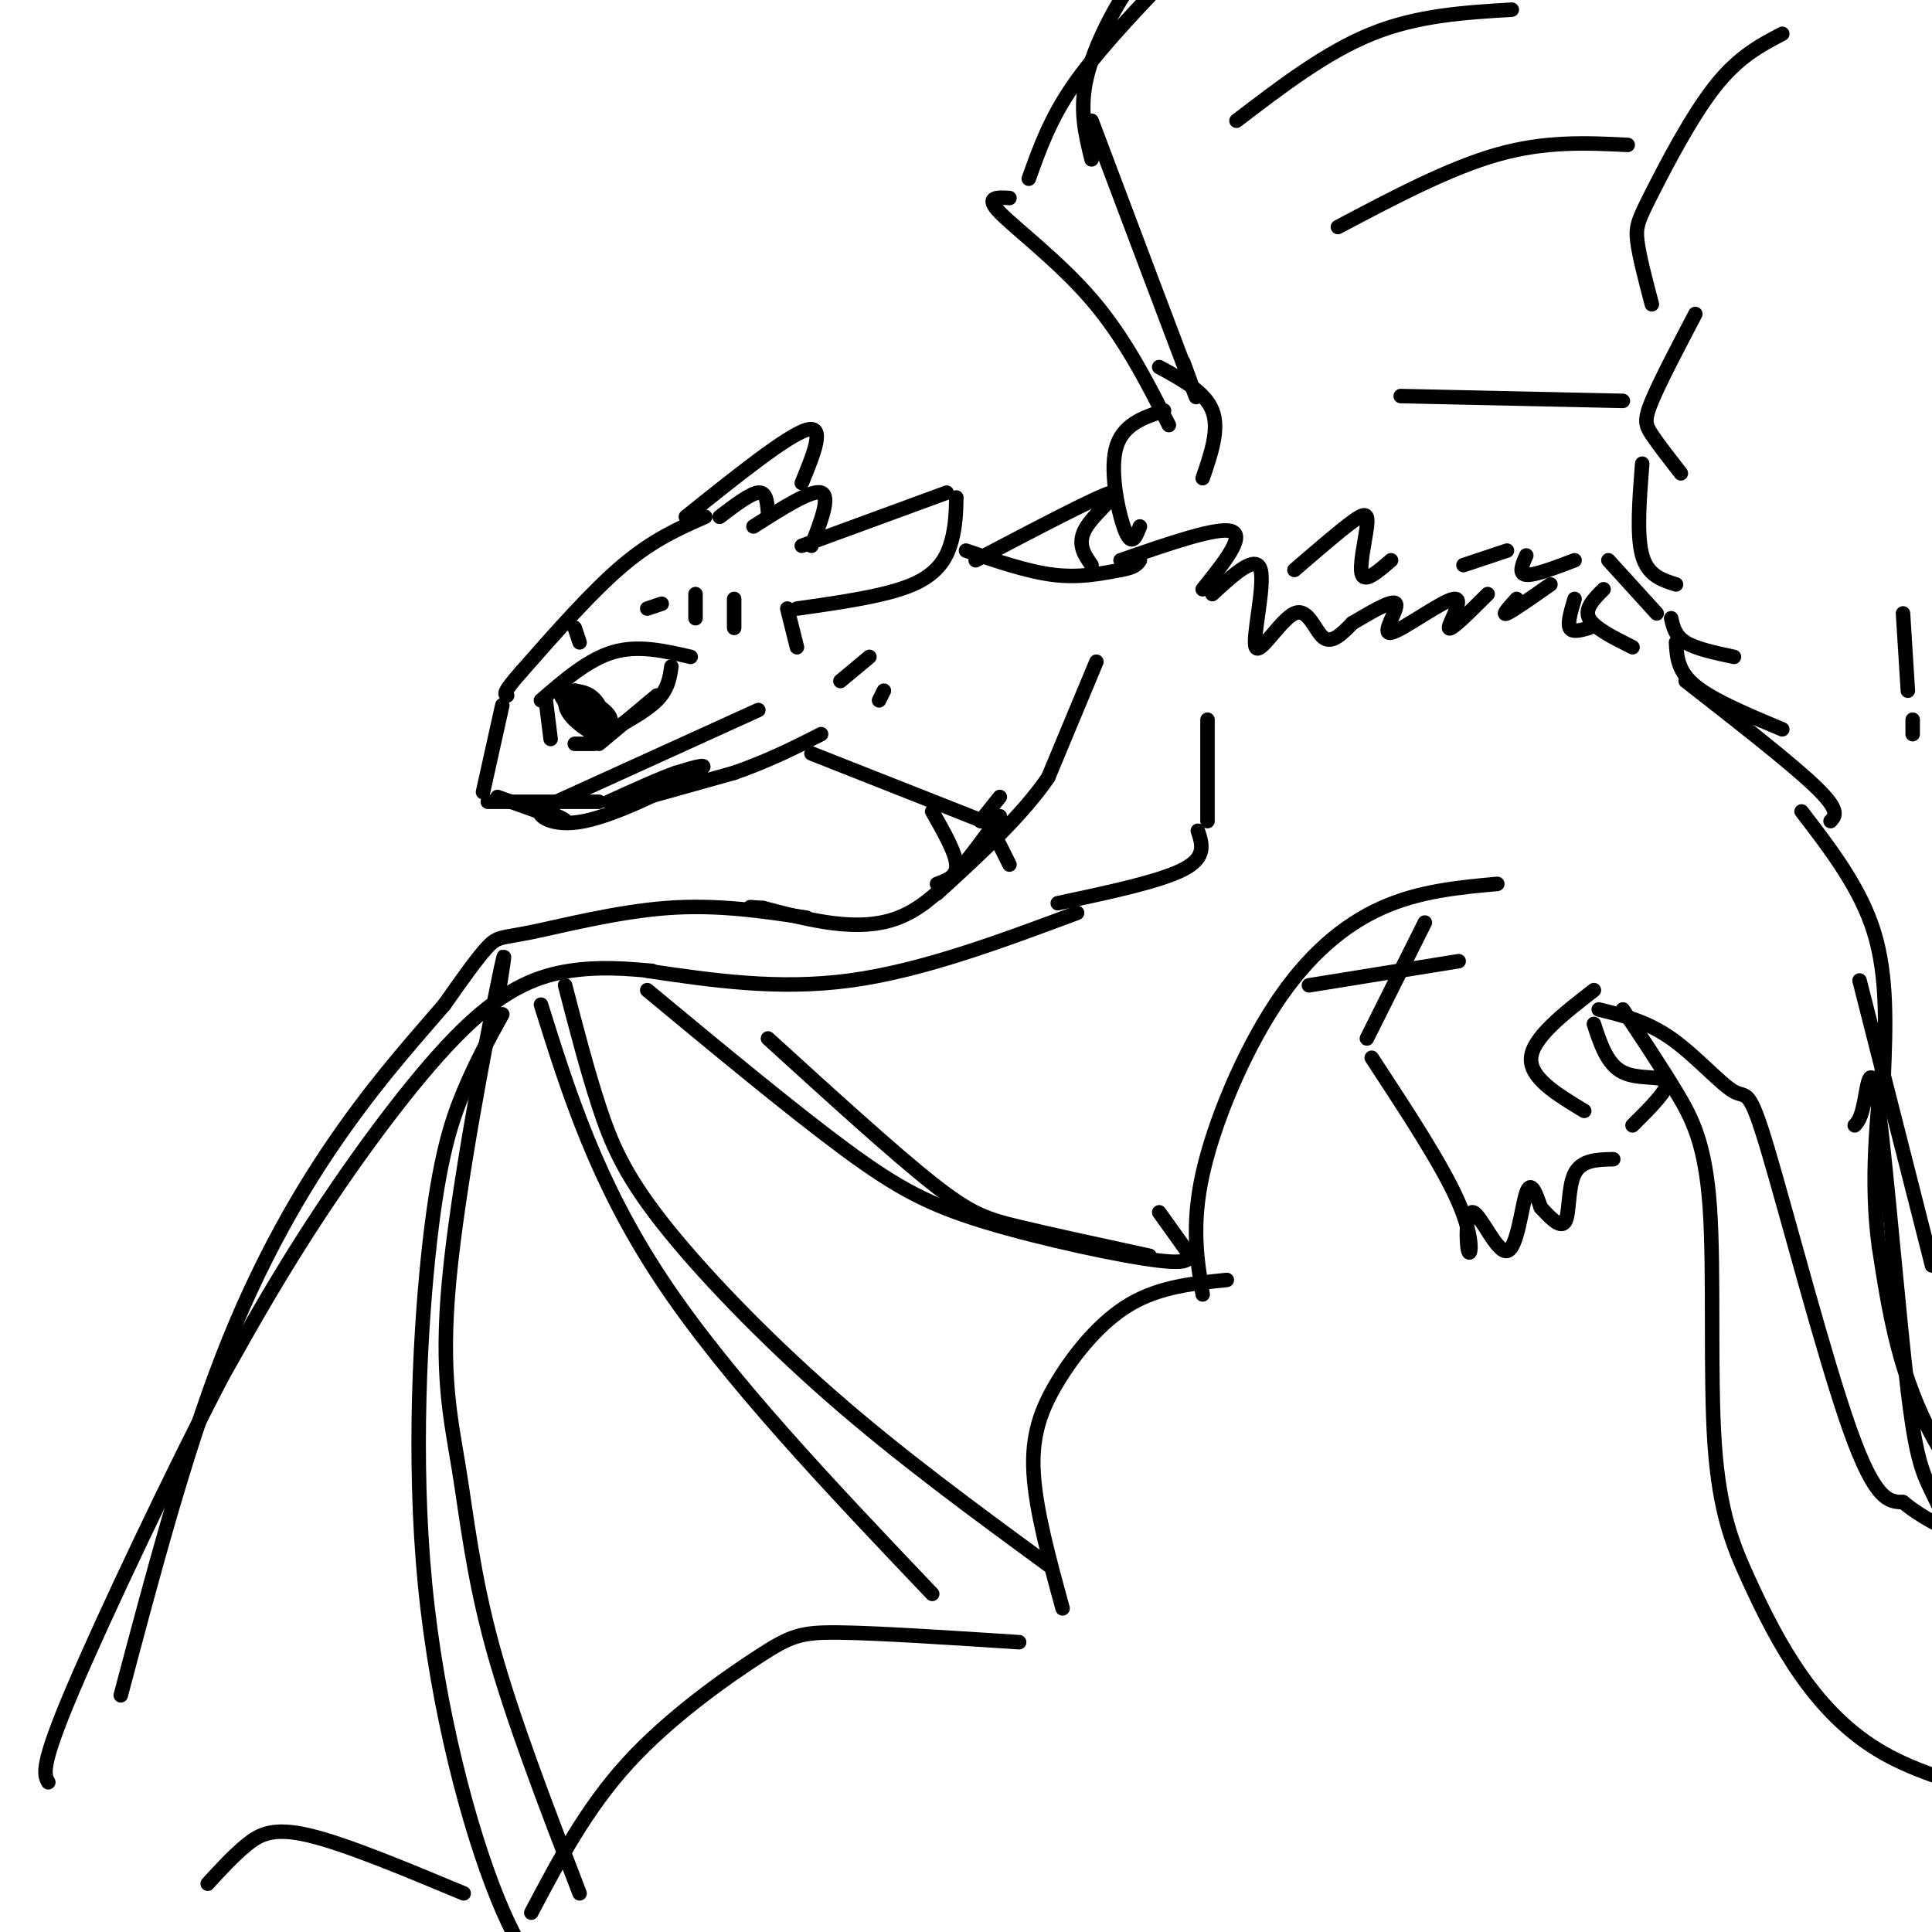 <svg viewBox='0 0 400 400' version='1.1' xmlns='http://www.w3.org/2000/svg' xmlns:xlink='http://www.w3.org/1999/xlink'><g fill='none' stroke='rgb(0,0,0)' stroke-width='3' stroke-linecap='round' stroke-linejoin='round'><path d='M146,107c-5.333,2.333 -10.667,4.667 -17,10c-6.333,5.333 -13.667,13.667 -21,22'/><path d='M108,139c-4.000,4.500 -3.500,4.750 -3,5'/><path d='M104,146c0.000,0.000 -4.000,18.000 -4,18'/><path d='M101,166c0.000,0.000 23.000,0.000 23,0'/><path d='M127,167c0.000,0.000 25.000,-7.000 25,-7'/><path d='M152,160c7.167,-2.500 12.583,-5.250 18,-8'/><path d='M166,113c0.000,0.000 30.000,-11.000 30,-11'/><path d='M198,103c-0.067,2.911 -0.133,5.822 -1,9c-0.867,3.178 -2.533,6.622 -8,9c-5.467,2.378 -14.733,3.689 -24,5'/><path d='M156,109c6.000,-3.833 12.000,-7.667 14,-7c2.000,0.667 0.000,5.833 -2,11'/><path d='M149,107c3.167,-2.417 6.333,-4.833 8,-5c1.667,-0.167 1.833,1.917 2,4'/><path d='M142,107c10.500,-8.417 21.000,-16.833 25,-18c4.000,-1.167 1.500,4.917 -1,11'/><path d='M168,156c0.000,0.000 38.000,15.000 38,15'/><path d='M200,114c6.333,2.167 12.667,4.333 18,5c5.333,0.667 9.667,-0.167 14,-1'/><path d='M232,118c3.000,-0.500 3.500,-1.250 4,-2'/><path d='M103,165c0.000,0.000 14.000,5.000 14,5'/><path d='M117,170c0.868,0.040 -3.963,-2.360 -5,-2c-1.037,0.360 1.721,3.482 9,2c7.279,-1.482 19.080,-7.566 23,-10c3.920,-2.434 -0.040,-1.217 -4,0'/><path d='M140,160c-3.000,1.000 -8.500,3.500 -14,6'/><path d='M113,167c0.000,0.000 44.000,-20.000 44,-20'/><path d='M112,145c4.917,-4.250 9.833,-8.500 15,-10c5.167,-1.500 10.583,-0.250 16,1'/><path d='M125,152c4.333,-2.333 8.667,-4.667 11,-7c2.333,-2.333 2.667,-4.667 3,-7'/><path d='M116,143c1.181,2.949 2.362,5.897 5,7c2.638,1.103 6.735,0.359 5,-2c-1.735,-2.359 -9.300,-6.333 -10,-5c-0.700,1.333 5.465,7.974 8,9c2.535,1.026 1.438,-3.564 0,-6c-1.438,-2.436 -3.219,-2.718 -5,-3'/><path d='M119,143c-1.558,0.259 -2.953,2.406 -1,5c1.953,2.594 7.256,5.633 7,4c-0.256,-1.633 -6.069,-7.940 -7,-8c-0.931,-0.060 3.020,6.126 5,8c1.980,1.874 1.990,-0.563 2,-3'/><path d='M124,154c0.000,0.000 12.000,-10.000 12,-10'/><path d='M113,145c0.000,0.000 1.000,8.000 1,8'/><path d='M123,154c0.000,0.000 -4.000,0.000 -4,0'/><path d='M119,130c0.000,0.000 1.000,3.000 1,3'/><path d='M134,126c0.000,0.000 3.000,-1.000 3,-1'/><path d='M144,123c0.000,0.000 0.000,5.000 0,5'/><path d='M152,124c0.000,0.000 0.000,6.000 0,6'/><path d='M163,126c0.000,0.000 2.000,8.000 2,8'/><path d='M180,136c0.000,0.000 -6.000,5.000 -6,5'/><path d='M183,143c0.000,0.000 -1.000,2.000 -1,2'/><path d='M227,137c0.000,0.000 -10.000,24.000 -10,24'/><path d='M217,161c-5.500,8.000 -14.250,16.000 -23,24'/><path d='M207,169c-6.417,8.917 -12.833,17.833 -21,21c-8.167,3.167 -18.083,0.583 -28,-2'/><path d='M158,188c-4.667,-0.333 -2.333,-0.167 0,0'/><path d='M167,190c-9.304,-1.393 -18.607,-2.786 -29,-2c-10.393,0.786 -21.875,3.750 -28,5c-6.125,1.250 -6.893,0.786 -9,3c-2.107,2.214 -5.554,7.107 -9,12'/><path d='M92,208c-4.905,5.774 -12.667,14.208 -21,26c-8.333,11.792 -17.238,26.940 -25,47c-7.762,20.060 -14.381,45.030 -21,70'/><path d='M250,149c0.000,0.000 0.000,21.000 0,21'/><path d='M248,172c0.917,2.750 1.833,5.500 -3,8c-4.833,2.500 -15.417,4.750 -26,7'/><path d='M223,189c-16.083,6.000 -32.167,12.000 -47,14c-14.833,2.000 -28.417,0.000 -42,-2'/><path d='M135,201c-5.435,-0.464 -10.869,-0.929 -17,0c-6.131,0.929 -12.958,3.250 -22,12c-9.042,8.750 -20.298,23.929 -29,37c-8.702,13.071 -14.851,24.036 -21,35'/><path d='M46,285c-9.933,19.044 -24.267,49.156 -31,65c-6.733,15.844 -5.867,17.422 -5,19'/><path d='M104,210c-2.713,4.922 -5.426,9.844 -8,16c-2.574,6.156 -5.010,13.547 -7,31c-1.990,17.453 -3.536,44.968 -1,71c2.536,26.032 9.153,50.581 15,65c5.847,14.419 10.923,18.710 16,23'/><path d='M103,207c1.166,-7.207 2.332,-14.415 0,-3c-2.332,11.415 -8.161,41.451 -10,61c-1.839,19.549 0.313,28.609 2,39c1.687,10.391 2.911,22.112 7,37c4.089,14.888 11.045,32.944 18,51'/><path d='M112,208c5.750,18.333 11.500,36.667 25,57c13.500,20.333 34.750,42.667 56,65'/><path d='M117,204c2.262,8.714 4.524,17.429 7,25c2.476,7.571 5.167,14.000 13,24c7.833,10.000 20.810,23.571 35,36c14.190,12.429 29.595,23.714 45,35'/><path d='M134,205c15.088,12.504 30.175,25.008 41,33c10.825,7.992 17.386,11.472 29,15c11.614,3.528 28.281,7.104 36,8c7.719,0.896 6.491,-0.887 5,-3c-1.491,-2.113 -3.246,-4.557 -5,-7'/><path d='M159,215c12.956,11.800 25.911,23.600 34,30c8.089,6.400 11.311,7.400 18,9c6.689,1.600 16.844,3.800 27,6'/><path d='M43,390c2.644,-2.889 5.289,-5.778 8,-8c2.711,-2.222 5.489,-3.778 13,-2c7.511,1.778 19.756,6.889 32,12'/><path d='M110,396c5.685,-10.774 11.369,-21.548 20,-31c8.631,-9.452 20.208,-17.583 27,-22c6.792,-4.417 8.798,-5.119 17,-5c8.202,0.119 22.601,1.060 37,2'/><path d='M220,333c-2.774,-10.131 -5.548,-20.262 -6,-28c-0.452,-7.738 1.417,-13.083 5,-19c3.583,-5.917 8.881,-12.405 15,-16c6.119,-3.595 13.060,-4.298 20,-5'/><path d='M249,268c-1.185,-7.173 -2.369,-14.345 0,-25c2.369,-10.655 8.292,-24.792 15,-35c6.708,-10.208 14.202,-16.488 22,-20c7.798,-3.512 15.899,-4.256 24,-5'/><path d='M236,109c-0.822,2.133 -1.644,4.267 -3,1c-1.356,-3.267 -3.244,-11.933 -2,-17c1.244,-5.067 5.622,-6.533 10,-8'/><path d='M249,99c1.750,-5.083 3.500,-10.167 2,-14c-1.500,-3.833 -6.250,-6.417 -11,-9'/><path d='M242,88c-4.600,-9.044 -9.200,-18.089 -16,-26c-6.800,-7.911 -15.800,-14.689 -19,-18c-3.200,-3.311 -0.600,-3.156 2,-3'/><path d='M245,75c2.083,5.667 4.167,11.333 1,3c-3.167,-8.333 -11.583,-30.667 -20,-53'/><path d='M226,33c-1.289,-5.156 -2.578,-10.311 -1,-17c1.578,-6.689 6.022,-14.911 9,-19c2.978,-4.089 4.489,-4.044 6,-4'/><path d='M213,37c2.167,-6.083 4.333,-12.167 9,-19c4.667,-6.833 11.833,-14.417 19,-22'/><path d='M256,25c9.250,-7.083 18.500,-14.167 28,-18c9.500,-3.833 19.250,-4.417 29,-5'/><path d='M277,47c11.500,-6.083 23.000,-12.167 33,-15c10.000,-2.833 18.500,-2.417 27,-2'/><path d='M290,82c0.000,0.000 46.000,1.000 46,1'/><path d='M369,7c-4.554,2.381 -9.107,4.762 -14,11c-4.893,6.238 -10.125,16.333 -13,22c-2.875,5.667 -3.393,6.905 -3,10c0.393,3.095 1.696,8.048 3,13'/><path d='M351,65c-3.667,7.000 -7.333,14.000 -9,18c-1.667,4.000 -1.333,5.000 0,7c1.333,2.000 3.667,5.000 6,8'/><path d='M340,96c-0.583,7.417 -1.167,14.833 0,19c1.167,4.167 4.083,5.083 7,6'/><path d='M332,122c-2.000,2.000 -4.000,4.000 -3,6c1.000,2.000 5.000,4.000 9,6'/><path d='M202,116c12.400,-6.511 24.800,-13.022 28,-14c3.200,-0.978 -2.800,3.578 -5,7c-2.200,3.422 -0.600,5.711 1,8'/><path d='M232,116c10.083,-3.500 20.167,-7.000 23,-6c2.833,1.000 -1.583,6.500 -6,12'/><path d='M251,123c4.544,-4.182 9.088,-8.364 10,-5c0.912,3.364 -1.807,14.273 -1,16c0.807,1.727 5.140,-5.727 8,-7c2.860,-1.273 4.246,3.636 6,5c1.754,1.364 3.877,-0.818 6,-3'/><path d='M280,129c3.250,-1.879 8.374,-5.078 9,-4c0.626,1.078 -3.244,6.433 -1,6c2.244,-0.433 10.604,-6.655 13,-7c2.396,-0.345 -1.173,5.187 -1,6c0.173,0.813 4.086,-3.094 8,-7'/><path d='M314,124c-1.583,1.750 -3.167,3.500 -2,3c1.167,-0.500 5.083,-3.250 9,-6'/><path d='M326,124c-0.750,2.500 -1.500,5.000 -1,6c0.500,1.000 2.250,0.500 4,0'/><path d='M268,118c4.667,-4.024 9.333,-8.048 12,-10c2.667,-1.952 3.333,-1.833 3,1c-0.333,2.833 -1.667,8.381 -1,10c0.667,1.619 3.333,-0.690 6,-3'/><path d='M303,117c0.000,0.000 9.000,-3.000 9,-3'/><path d='M316,115c-0.833,1.917 -1.667,3.833 0,4c1.667,0.167 5.833,-1.417 10,-3'/><path d='M333,116c0.000,0.000 10.000,11.000 10,11'/><path d='M346,128c0.417,1.833 0.833,3.667 3,5c2.167,1.333 6.083,2.167 10,3'/><path d='M347,133c0.167,3.000 0.333,6.000 4,9c3.667,3.000 10.833,6.000 18,9'/><path d='M349,141c11.000,8.583 22.000,17.167 27,22c5.000,4.833 4.000,5.917 3,7'/><path d='M373,168c6.083,7.917 12.167,15.833 15,25c2.833,9.167 2.417,19.583 2,30'/><path d='M385,203c0.000,0.000 15.000,59.000 15,59'/><path d='M271,204c0.000,0.000 31.000,-5.000 31,-5'/><path d='M295,191c0.000,0.000 -12.000,24.000 -12,24'/><path d='M330,205c-6.333,4.917 -12.667,9.833 -13,14c-0.333,4.167 5.333,7.583 11,11'/><path d='M284,219c7.362,11.212 14.724,22.425 18,30c3.276,7.575 2.466,11.513 2,10c-0.466,-1.513 -0.589,-8.478 1,-8c1.589,0.478 4.889,8.398 7,8c2.111,-0.398 3.032,-9.114 4,-12c0.968,-2.886 1.984,0.057 3,3'/><path d='M319,250c1.571,1.702 4.000,4.458 5,3c1.000,-1.458 0.571,-7.131 2,-10c1.429,-2.869 4.714,-2.935 8,-3'/><path d='M330,212c1.378,4.200 2.756,8.400 6,10c3.244,1.600 8.356,0.600 9,2c0.644,1.400 -3.178,5.200 -7,9'/><path d='M193,168c2.417,4.250 4.833,8.500 5,11c0.167,2.500 -1.917,3.250 -4,4'/><path d='M206,173c0.000,0.000 3.000,6.000 3,6'/><path d='M203,170c0.000,0.000 4.000,-5.000 4,-5'/><path d='M331,209c4.962,1.215 9.923,2.431 15,6c5.077,3.569 10.268,9.493 13,11c2.732,1.507 3.005,-1.402 7,12c3.995,13.402 11.713,43.115 17,58c5.287,14.885 8.144,14.943 11,15'/><path d='M394,311c5.000,4.167 12.000,7.083 19,10'/><path d='M336,209c3.847,5.762 7.694,11.523 11,17c3.306,5.477 6.072,10.668 7,24c0.928,13.332 0.019,34.804 1,49c0.981,14.196 3.850,21.114 7,28c3.150,6.886 6.579,13.738 11,20c4.421,6.262 9.835,11.932 17,16c7.165,4.068 16.083,6.534 25,9'/><path d='M384,233c0.657,-0.724 1.314,-1.447 2,-5c0.686,-3.553 1.399,-9.934 3,2c1.601,11.934 4.088,42.184 6,58c1.912,15.816 3.248,17.197 6,23c2.752,5.803 6.920,16.027 11,22c4.080,5.973 8.073,7.694 12,8c3.927,0.306 7.788,-0.802 3,-8c-4.788,-7.198 -18.225,-20.485 -26,-34c-7.775,-13.515 -9.887,-27.257 -12,-41'/><path d='M389,258c-1.833,-13.500 -0.417,-26.750 1,-40'/><path d='M396,152c0.000,0.000 0.000,-3.000 0,-3'/><path d='M395,143c0.000,0.000 -1.000,-16.000 -1,-16'/></g>
</svg>